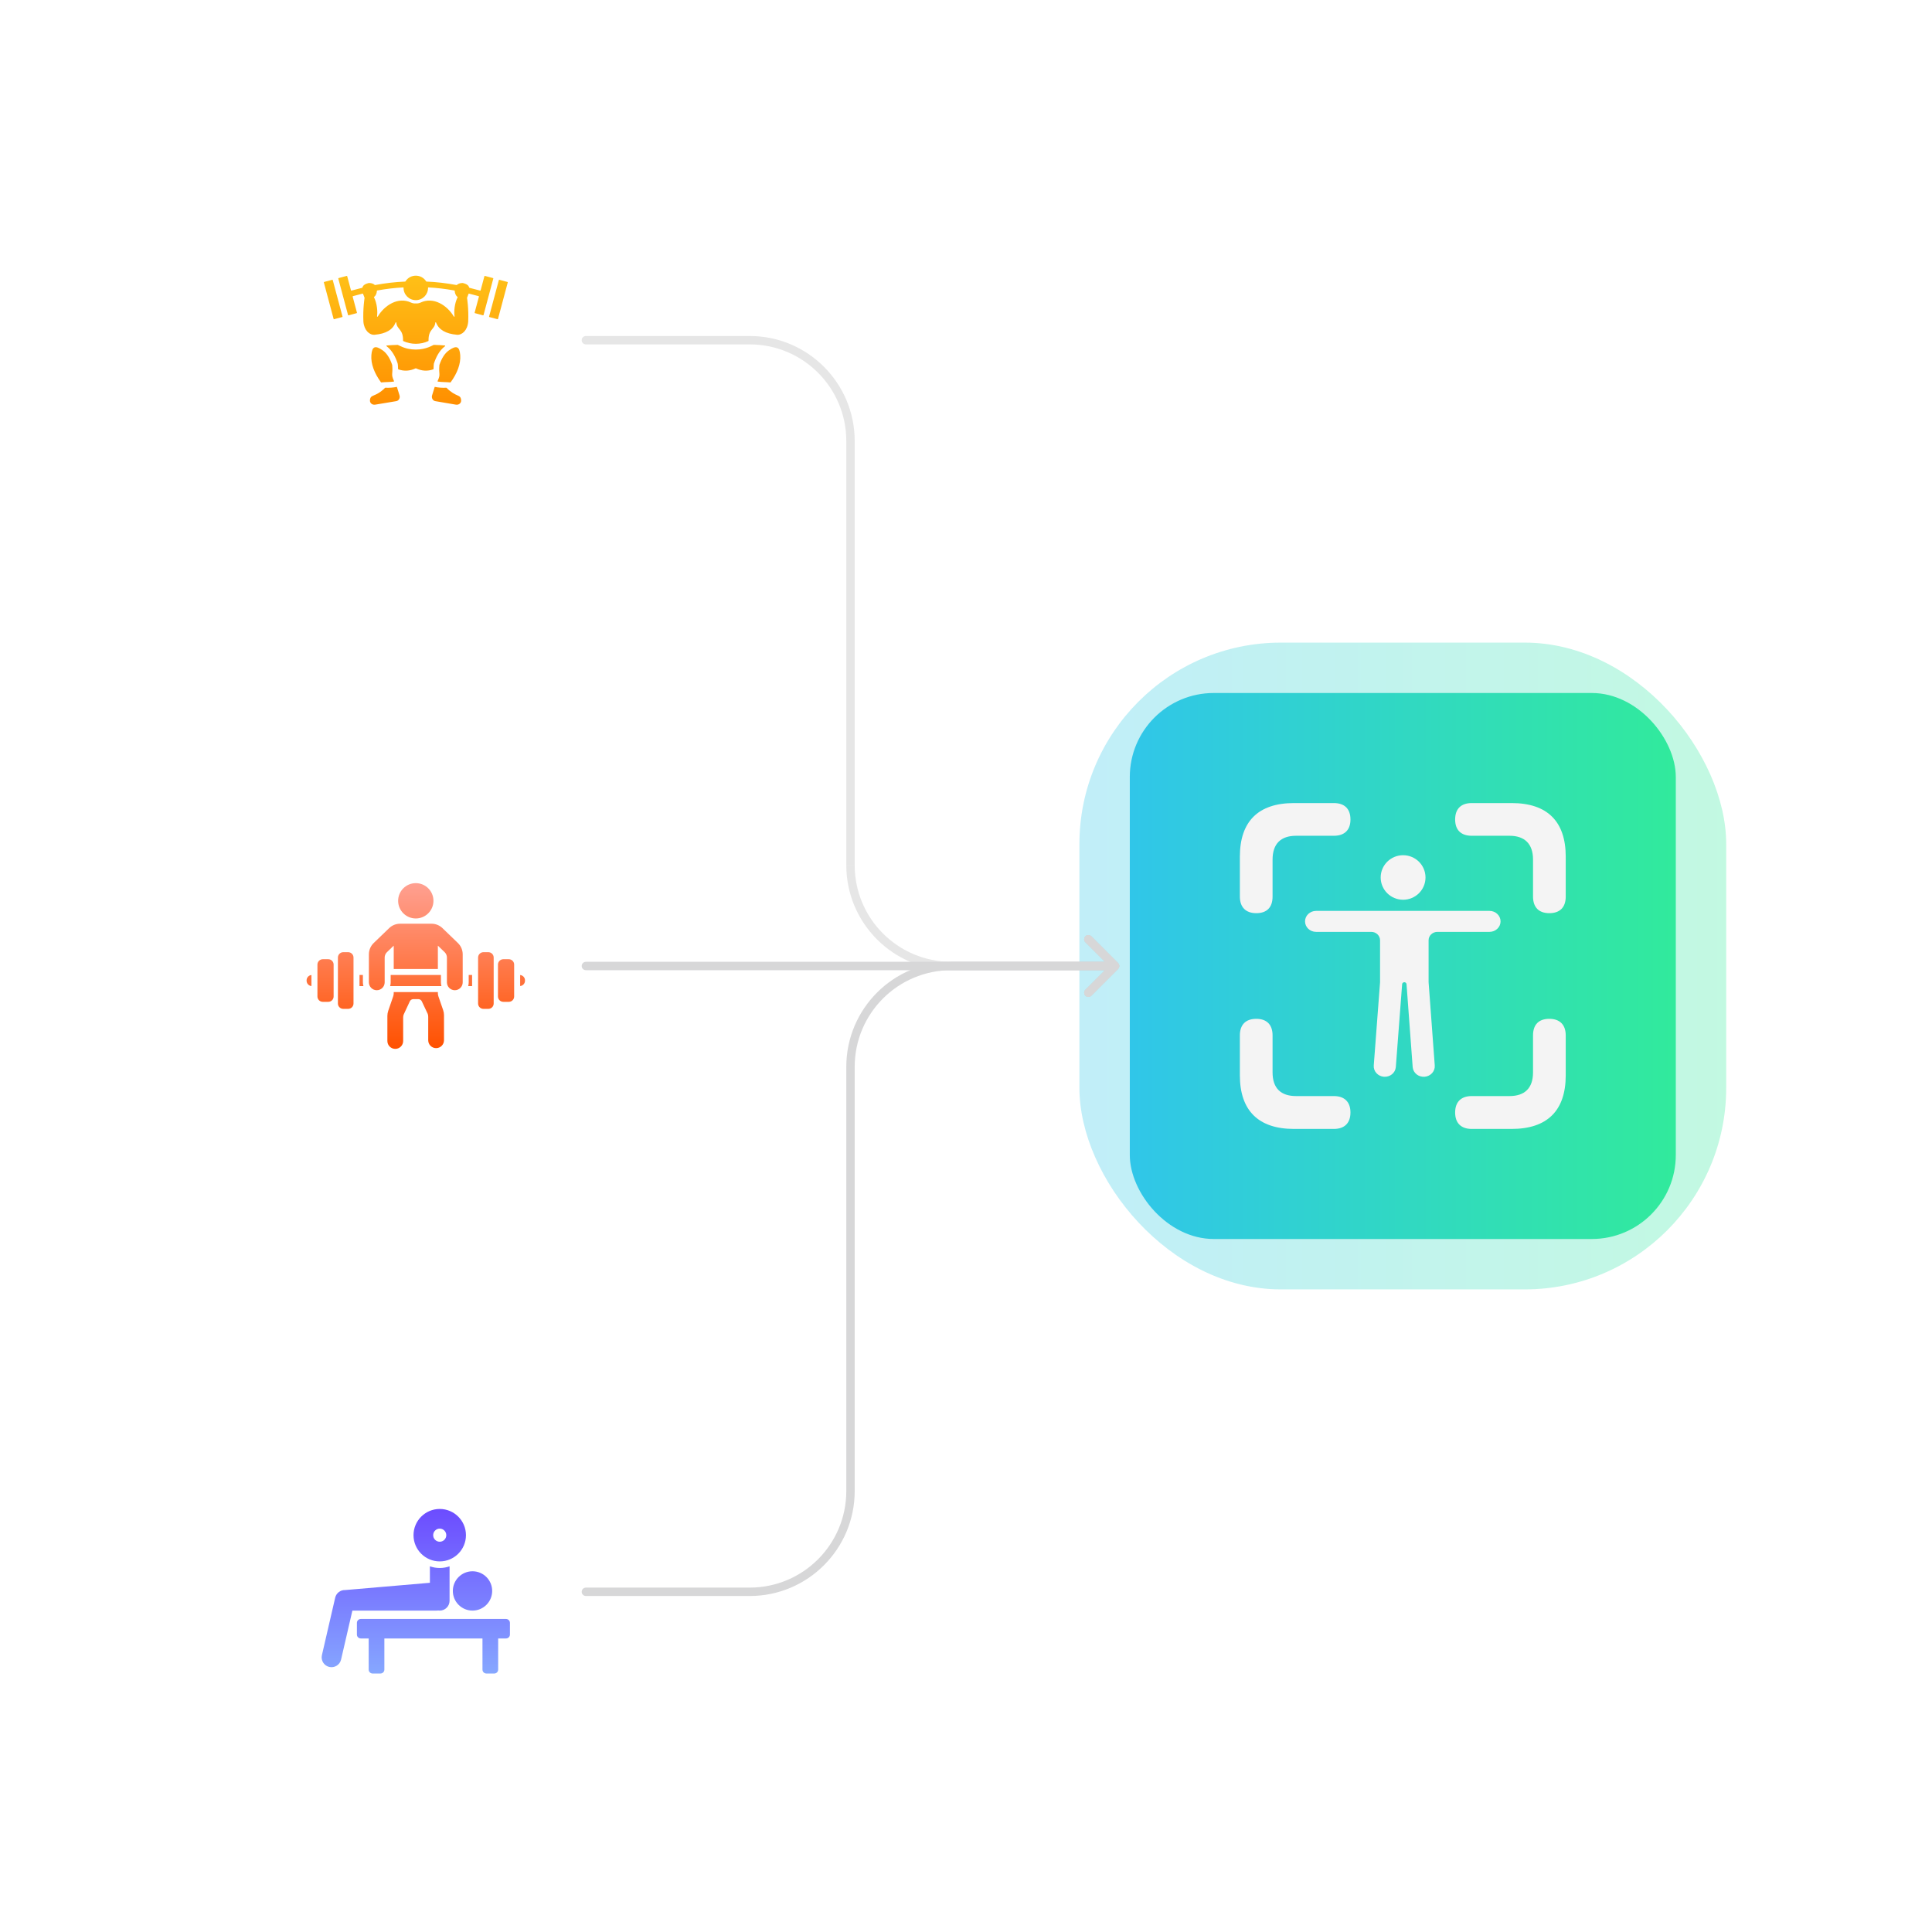 <svg fill="none" height="460" viewBox="0 0 460 460" width="460" xmlns="http://www.w3.org/2000/svg" xmlns:xlink="http://www.w3.org/1999/xlink"><filter id="a" color-interpolation-filters="sRGB" filterUnits="userSpaceOnUse" height="334" width="334" x="167" y="63"><feFlood flood-opacity="0" result="BackgroundImageFix"/><feBlend in="SourceGraphic" in2="BackgroundImageFix" mode="normal" result="shape"/><feGaussianBlur result="effect1_foregroundBlur_351_3189" stdDeviation="45"/></filter><linearGradient id="b"><stop offset="0" stop-color="#31ea9c"/><stop offset="1" stop-color="#30c6e9"/></linearGradient><linearGradient id="c" gradientUnits="userSpaceOnUse" x1="411" x2="257" xlink:href="#b" y1="153" y2="153"/><linearGradient id="d" gradientUnits="userSpaceOnUse" x1="399" x2="269" xlink:href="#b" y1="165" y2="165"/><linearGradient id="e" gradientUnits="userSpaceOnUse" x1="77.101" x2="77.101" y1="65.636" y2="96.364"><stop offset="0" stop-color="#ffc017"/><stop offset="1" stop-color="#ff8f00"/></linearGradient><linearGradient id="f" gradientUnits="userSpaceOnUse" x1="73" x2="73" y1="210.271" y2="249.729"><stop offset="0" stop-color="#ffa091"/><stop offset="1" stop-color="#ff5100"/></linearGradient><linearGradient id="g" gradientUnits="userSpaceOnUse" x1="76.586" x2="76.586" y1="359.276" y2="398.457"><stop offset="0" stop-color="#6c4cff"/><stop offset="1" stop-color="#86a7ff"/></linearGradient><clipPath id="h"><path d="m0 0h460v460h-460z"/></clipPath><clipPath id="i"><path d="m73 204h52v52h-52z"/></clipPath><g clip-path="url(#h)"><g filter="url(#a)" opacity=".3"><rect fill="url(#c)" height="154" rx="48" width="154" x="257" y="153"/></g><rect fill="url(#d)" height="130" rx="20" width="130" x="269" y="165"/><g fill="#f4f4f4"><path d="m372.793 213.47c0 2.543-1.369 3.951-3.912 3.951-2.504 0-3.874-1.408-3.874-3.951v-8.804c0-3.795-2.034-5.673-5.595-5.673h-8.999c-2.543 0-3.951-1.369-3.951-3.873 0-2.544 1.408-3.913 3.951-3.913h9.508c8.49 0 12.872 4.382 12.872 12.755z"/><path d="m302.993 213.47c0 2.543-1.33 3.951-3.873 3.951-2.504 0-3.913-1.408-3.913-3.951v-9.508c0-8.412 4.421-12.755 12.872-12.755h9.508c2.543 0 3.952 1.369 3.952 3.913 0 2.504-1.409 3.873-3.952 3.873h-8.999c-3.6 0-5.595 1.878-5.595 5.673z"/><path d="m317.587 268.793h-9.508c-8.451 0-12.872-4.382-12.872-12.755v-9.507c0-2.543 1.369-3.952 3.913-3.952 2.504 0 3.873 1.409 3.873 3.952v8.803c0 3.795 1.995 5.634 5.595 5.634h8.999c2.543 0 3.952 1.409 3.952 3.913s-1.409 3.912-3.952 3.912z"/><path d="m359.921 268.793h-9.508c-2.543 0-3.951-1.408-3.951-3.912s1.408-3.913 3.951-3.913h8.999c3.561 0 5.595-1.839 5.595-5.634v-8.803c0-2.543 1.331-3.952 3.874-3.952 2.504 0 3.912 1.409 3.912 3.952v9.507c0 8.373-4.382 12.755-12.872 12.755z"/><path d="m339.406 208.924c0 2.928-2.389 5.302-5.336 5.302s-5.336-2.374-5.336-5.302c0-2.929 2.389-5.303 5.336-5.303s5.336 2.374 5.336 5.303z"/><path d="m341.607 253.661-1.465-19.801v-9.99c0-1.103.941-1.997 2.101-1.997h12.404c1.45 0 2.629-1.119 2.629-2.498 0-1.376-1.177-2.497-2.629-2.497h-41.294c-1.45 0-2.629 1.118-2.629 2.497 0 1.377 1.177 2.498 2.629 2.498h13.132c1.16 0 2.101.894 2.101 1.997v9.99l-1.499 19.801c-.118 1.378.957 2.589 2.402 2.709 1.442.12 2.719-.898 2.846-2.273l1.504-19.737c0-.276.235-.5.525-.5s.526.224.526.5l1.464 19.737c.127 1.378 1.401 2.393 2.846 2.273 1.442-.12 2.523-1.333 2.407-2.709z"/></g><rect fill="#fff" height="74" rx="16" width="74" x="62" y="44"/><path clip-rule="evenodd" d="m83.679 69.19c.843-.236 1.691-.458 2.542-.663.203-.049-.071-.748 1.576-1.145.007-.002.014-.003.021-.003.649-.004 1.105.179 1.41.463.01.01.023.017.037.021.014.004.028.005.043.002 2.466-.46 4.811-.727 7.15-.824.015-0.0.029-.005.042-.012.013-.007.024-.018.032-.031 1.141-1.815 3.797-1.815 4.938 0 .016.026.042.042.074.043 2.338.097 4.684.364 7.15.824.014.003.028.002.042-.002.014-.004.026-.011.037-.021.305-.284.761-.468 1.41-.463.007 0 .014.001.021.003 1.646.397 1.372 1.096 1.575 1.145.852.206 1.7.427 2.543.663.012.003.024.004.036.003.012-.001.024-.005.034-.011.011-.006.02-.014.027-.024.008-.01.013-.021.016-.032l.903-3.368c.006-.023.021-.043.042-.056s.046-.015.07-.009l1.941.52c.048.013.078.064.064.112l-2.328 8.689c-.006.023-.022.043-.043.056s-.046.015-.069.009l-1.941-.52c-.023-.006-.043-.022-.055-.043-.013-.021-.016-.046-.01-.07l1.024-3.82c.006-.023.003-.048-.009-.069-.012-.021-.032-.036-.055-.043-.764-.214-1.531-.416-2.301-.605-.023-.005-.047-.002-.067.009s-.036.03-.043.052c-.09.284-.21.598-.359.946 0 0 .424 2.55.279 5.665v.003c-.163 2.062-1.46 3.235-2.688 3.12-2.664-.231-4.32-1.201-4.966-2.908-.034-.091-.168-.073-.177.024-.154 1.691-1.664 1.476-1.614 4.304.001.018-.004.035-.013.051-.01.015-.023.027-.04.034-1.844.863-4.115.863-5.958 0-.016-.007-.03-.019-.039-.034s-.014-.033-.014-.051c.051-2.828-1.459-2.613-1.614-4.304-.009-.097-.143-.115-.177-.024-.646 1.707-2.302 2.677-4.966 2.908-1.228.115-2.525-1.059-2.688-3.12l-0-.003c-.144-3.115.279-5.665.279-5.665-.149-.348-.269-.662-.359-.946-.007-.022-.022-.041-.043-.052s-.044-.015-.067-.009c-.77.189-1.538.391-2.302.605-.023.007-.043.022-.055.043-.012.021-.015.046-.009.069l1.024 3.82c.006.024.003.049-.009.07-.012.021-.032.036-.056.043l-1.94.52c-.024.006-.049.003-.07-.009-.021-.012-.036-.032-.043-.056l-2.328-8.689c-.006-.024-.003-.049.009-.07.012-.021.032-.036.056-.043l1.941-.52c.024-.006.049-.003.07.009.021.012.036.032.043.056l.902 3.368c.003.012.009.023.016.032s.017.018.027.024c.011.006.022.01.034.011.012.002.024.001.036-.003zm15.321 2.274c-1.623 0-2.928-1.324-2.915-2.939 0-.013-.002-.025-.007-.036-.005-.012-.012-.022-.021-.031-.009-.009-.02-.015-.032-.02-.012-.004-.024-.006-.037-.005-2.018.107-4.05.346-6.175.732-.021.004-.039.014-.053.03-.014.016-.022.035-.022.056-.029.615-.297 1.198-.65 1.415-.019.012-.034.031-.04.053-.006.022-.004.046.006.066.723 1.449.885 3.34.721 4.52-.014.099.119.145.17.059 1.589-2.678 4.848-4.767 7.888-3.334.391.184.778.241 1.161.213.004-0.0.009-0.0.013 0 .382.028.77-.029 1.16-.213 3.041-1.433 6.3.656 7.889 3.334.05.086.183.039.169-.059-.164-1.181-.002-3.071.721-4.52.01-.021.012-.044.006-.066-.006-.022-.02-.041-.04-.053-.353-.218-.621-.8-.65-1.415-.001-.021-.009-.041-.023-.056-.013-.016-.032-.026-.052-.03-2.125-.387-4.157-.625-6.175-.732-.013-.001-.025.001-.037.005-.012.004-.023.011-.032.02s-.016.019-.021.031-.007.024-.007.036c.013 1.616-1.292 2.94-2.915 2.94zm19.568 4.473 2.328-8.689c.006-.024.003-.049-.009-.07-.012-.021-.032-.036-.056-.043l-1.94-.52c-.024-.006-.049-.003-.07.009-.021.012-.036.032-.043.056l-2.328 8.689c-.006.024-.003.049.009.07.012.021.032.036.056.043l1.94.52c.024.006.049.003.07-.009.021-.012.036-.032.043-.056zm-12.319 16.38c-.921.05-1.843-.018-2.747-.203l-.627 2.022c-.186.6.157 1.269.776 1.375l4.897.836c.684.117 1.305-.374 1.245-1.065-.134-1.531-1.098-.575-3.475-2.938-.009-.009-.02-.016-.032-.021s-.025-.006-.037-.006zm-2.055-1.591c.796-1.745.211-1.46.425-3.825.001-.007.002-.014.005-.021.55-1.63 1.3-2.781 2.251-3.453 1.842-1.303 2.543-.919 2.702 1.118.162 2.078-.714 4.334-2.279 6.472-.009.013-.022.024-.036.03-.015.006-.031.009-.047.007-.999-.103-1.98-.056-2.951-.198-.014-.002-.027-.007-.039-.015-.012-.008-.021-.019-.028-.031-.007-.013-.011-.026-.011-.041-.001-.014.002-.028.008-.041zm-5.155-3.027c1.378.646 2.751.724 4.121.237.017-.006.033-.018.044-.033.01-.015.016-.033.017-.052.004-.223.042-1.157.072-1.247.544-1.615 1.287-3.128 2.671-4.181.066-.051.036-.157-.047-.164-.797-.075-1.67-.125-2.617-.146-.177-.004-1.736 1.127-4.299 1.114-1.283-.007-2.429-.229-3.627-.803l-.654-.303c-.013-.006-.027-.009-.041-.008-.939.022-1.805.071-2.596.146-.083.008-.113.114-.047.164 1.315 1.001 2.099 2.486 2.62 4.032.101.302.121 1.103.123 1.396 0.0.039.024.073.061.086 1.369.487 2.743.409 4.12-.237.012-.006.025-.009.039-.009s.027.003.039.009zm-19.607-11.763c.006.024.022.043.043.056.021.012.046.015.07.009l1.941-.52c.023-.006.043-.022.056-.043.012-.021.015-.046.009-.07l-2.328-8.689c-.006-.024-.022-.043-.043-.056-.021-.012-.046-.015-.07-.009l-1.94.52c-.024.006-.043.022-.056.043-.012.021-.015.046-.009.07zm12.319 16.38c.92.05 1.843-.018 2.746-.203l.627 2.022c.186.6-.157 1.272-.776 1.375l-5.02.836c-.684.114-1.305-.374-1.245-1.065.134-1.531 1.221-.575 3.597-2.938.009-.009.02-.016.032-.021.012-.005.025-.006.038-.006zm2.054-1.591c.006.013.009.027.008.041-0.0.014-.004.028-.011.041-.007.013-.017.023-.028.031-.012.008-.025.013-.039.015-.97.142-1.951.095-2.95.198-.016.002-.032-.001-.047-.007s-.027-.017-.037-.03c-1.564-2.138-2.441-4.394-2.279-6.472.159-2.037.86-2.421 2.702-1.118.951.672 1.701 1.824 2.251 3.453.002.007.004.014.004.021.214 2.365-.37 2.08.425 3.825z" fill="url(#e)" fill-rule="evenodd"/><rect fill="#fff" height="74" rx="16" width="74" x="62" y="193"/><g clip-path="url(#i)"><path clip-rule="evenodd" d="m87.832 232.139v-2.174h0l0-2.746c0-.503.102-1.001.299-1.465.197-.463.485-.882.848-1.231l3.678-3.543c.698-.673 1.629-1.048 2.599-1.048h7.489c.97 0 1.901.375 2.599 1.048l3.677 3.543c.362.349.651.768.848 1.231.197.464.298.962.298 1.465l.001 3.265v3.404c0 .499-.198.977-.55 1.329s-.83.55-1.329.55c-.498 0-.976-.198-1.328-.55-.353-.352-.551-.83-.551-1.329v-1.749c0-.008 0-.016 0-.024v-4.13c0-.484-.197-.946-.545-1.282l-1.609-1.548v5.557h-10.511v-5.558l-1.61 1.549c-.172.166-.31.365-.403.585-.094.221-.142.458-.142.697v5.903c0 .247-.049.491-.143.719s-.233.436-.407.61-.382.313-.61.407c-.228.095-.472.143-.719.143h-0c-.247 0-.491-.048-.719-.143-.228-.094-.435-.232-.61-.407-.174-.174-.313-.382-.407-.61-.094-.227-.143-.472-.143-.719zm16.424 4.066v.267c0 .26.043.517.128.763l1.126 3.264c.136.393.205.805.205 1.221v5.959c0 1.037-.842 1.879-1.879 1.879-1.038 0-1.88-.842-1.88-1.879v-5.6c0-.231-.038-.461-.115-.679l-1.364-2.889c-.064-.183-.183-.342-.342-.454-.158-.113-.348-.173-.542-.173h-1.179c-.194 0-.384.06-.542.173-.158.112-.278.271-.342.454l-1.424 3.059c-.076.219-.115.448-.115.679v5.607c0.0.246-.048.49-.142.717s-.232.434-.406.607c-.174.174-.38.312-.607.406-.227.094-.471.143-.717.143h-.014c-1.034 0-1.872-.839-1.872-1.873v-5.967c0-.415.069-.826.203-1.218l1.181-3.437c.084-.245.127-.502.127-.761v-.268zm.849-1.427h-12.21c.081-.29.122-.589.122-.89v-1.749h11.966v1.749c0 .304.042.603.122.89zm6.491-2.639h.809v2.639h-.931c.081-.29.122-.589.122-.89zm-25.07 2.639h-.931v-2.639h.809v1.749c0 .304.042.603.122.89zm-12.373-.006c-.647-.062-1.154-.607-1.154-1.271v-.085c0-.663.506-1.209 1.154-1.271zm49.692-2.627c.648.062 1.154.608 1.154 1.271v.085c0 .664-.506 1.209-1.154 1.271zm-7.579-5.435c.706 0 1.277.572 1.277 1.277v10.943c0 .706-.571 1.277-1.277 1.277h-1.158c-.705 0-1.277-.571-1.277-1.277v-10.943c0-.705.572-1.277 1.277-1.277zm-35.811 1.277c0-.705.572-1.277 1.277-1.277h1.159c.705 0 1.277.572 1.277 1.277v10.943c0 .706-.572 1.277-1.277 1.277h-1.159c-.705 0-1.277-.571-1.277-1.277zm41.963 1.674v7.595c0 .168-.033.334-.097.489-.065.155-.159.296-.277.414-.119.119-.259.213-.414.277s-.321.097-.489.097h-1.301c-.168 0-.334-.033-.489-.097s-.296-.158-.414-.277c-.119-.118-.213-.259-.277-.414s-.097-.321-.097-.489v-7.595c0-.168.033-.334.097-.489.064-.154.158-.295.277-.414.118-.118.259-.212.414-.277.155-.064.321-.097.489-.097h1.301c.168 0 .334.033.489.097.155.065.295.159.414.277.118.119.212.26.277.414.064.155.097.321.097.489zm-46.838 0c0-.168.033-.334.097-.489.064-.154.158-.295.277-.414.118-.118.259-.212.414-.277.155-.064.321-.097.489-.097h1.301c.168 0 .334.033.489.097.155.065.296.159.414.277.118.119.213.26.277.414.064.155.097.321.097.489v7.595c0 .168-.033.334-.097.489-.064.155-.158.296-.277.414-.119.119-.259.213-.414.277s-.321.097-.489.097h-1.301c-.168 0-.334-.033-.489-.097s-.296-.158-.414-.277c-.119-.118-.213-.259-.277-.414s-.097-.321-.097-.489zm23.419-19.39c2.321 0 4.205 1.885 4.205 4.205 0 2.321-1.884 4.205-4.205 4.205-2.321 0-4.205-1.884-4.205-4.205 0-2.32 1.884-4.205 4.205-4.205z" fill="url(#f)" fill-rule="evenodd"/></g><rect fill="#fff" height="74" rx="16" width="74" x="62" y="342"/><path clip-rule="evenodd" d="m120.48 385.473c.516 0 .934.416.934.928v2.782c0 .512-.418.928-.934.928h-1.869v7.419c0 .512-.418.927-.934.927h-1.869c-.516 0-.934-.415-.934-.927v-7.419h-23.359v7.419c0 .512-.418.927-.934.927h-1.869c-.516 0-.934-.415-.934-.927v-7.419h-1.869c-.516 0-.934-.416-.934-.928v-2.782c0-.512.418-.928.934-.928zm-13.44-12.541v8.203c0 1.293-1.048 2.341-2.341 2.341-.123 0-.244-.009-.362-.028-.137.019-.277.028-.419.028h-20.017l-2.692 11.662c-.291 1.26-1.548 2.045-2.808 1.754s-2.045-1.548-1.754-2.807l3.16-13.687c.256-1.109 1.262-1.851 2.359-1.813l20.192-1.731v-3.922c.732.259 1.52.4 2.341.4s1.609-.141 2.341-.4zm5.462 1.18c2.586 0 4.682 2.096 4.682 4.682s-2.096 4.682-4.682 4.682-4.682-2.096-4.682-4.682 2.096-4.682 4.682-4.682zm-7.803-14.836c3.447 0 6.242 2.795 6.242 6.243 0 3.447-2.795 6.242-6.242 6.242-3.448 0-6.243-2.795-6.243-6.242 0-3.448 2.795-6.243 6.243-6.243zm0 4.682c-.862 0-1.561.699-1.561 1.561s.699 1.56 1.561 1.56 1.56-.698 1.56-1.56-.698-1.561-1.56-1.561z" fill="url(#g)" fill-rule="evenodd"/><path d="m266.207 230.707c.391-.39.391-1.024 0-1.414l-6.364-6.364c-.39-.391-1.024-.391-1.414 0-.391.39-.391 1.024 0 1.414l5.657 5.657-5.657 5.657c-.391.39-.391 1.024 0 1.414.39.391 1.024.391 1.414 0zm-126.707-150.707c-.552 0-1 .448-1 1s.448 1 1 1zm126 149h-39v2h39zm-62-23v-101h-2v101zm-25-126h-39v2h39zm25 25c0-13.807-11.193-25-25-25v2c12.703 0 23 10.297 23 23zm23 124c-12.703 0-23-10.297-23-23h-2c0 13.807 11.193 25 25 25z" fill="#000" fill-opacity=".1"/><path d="m266.207 230.707c.391-.39.391-1.024 0-1.414l-6.364-6.364c-.39-.391-1.024-.391-1.414 0-.391.39-.391 1.024 0 1.414l5.657 5.657-5.657 5.657c-.391.39-.391 1.024 0 1.414.39.391 1.024.391 1.414 0zm-126.707-1.707c-.552 0-1 .448-1 1s.448 1 1 1zm126 0h-126v2h126z" fill="#d7d7d8"/><path d="m266.207 230.707c.391-.39.391-1.024 0-1.414l-6.364-6.364c-.39-.391-1.024-.391-1.414 0-.391.39-.391 1.024 0 1.414l5.657 5.657-5.657 5.657c-.391.39-.391 1.024 0 1.414.39.391 1.024.391 1.414 0zm-126.707 147.293c-.552 0-1 .448-1 1s.448 1 1 1zm126-149h-39v2h39zm-64 25v101h2v-101zm-23 124h-39v2h39zm23-23c0 12.703-10.297 23-23 23v2c13.807 0 25-11.193 25-25zm25-126c-13.807 0-25 11.193-25 25h2c0-12.703 10.297-23 23-23z" fill="#d7d7d8"/></g></svg>